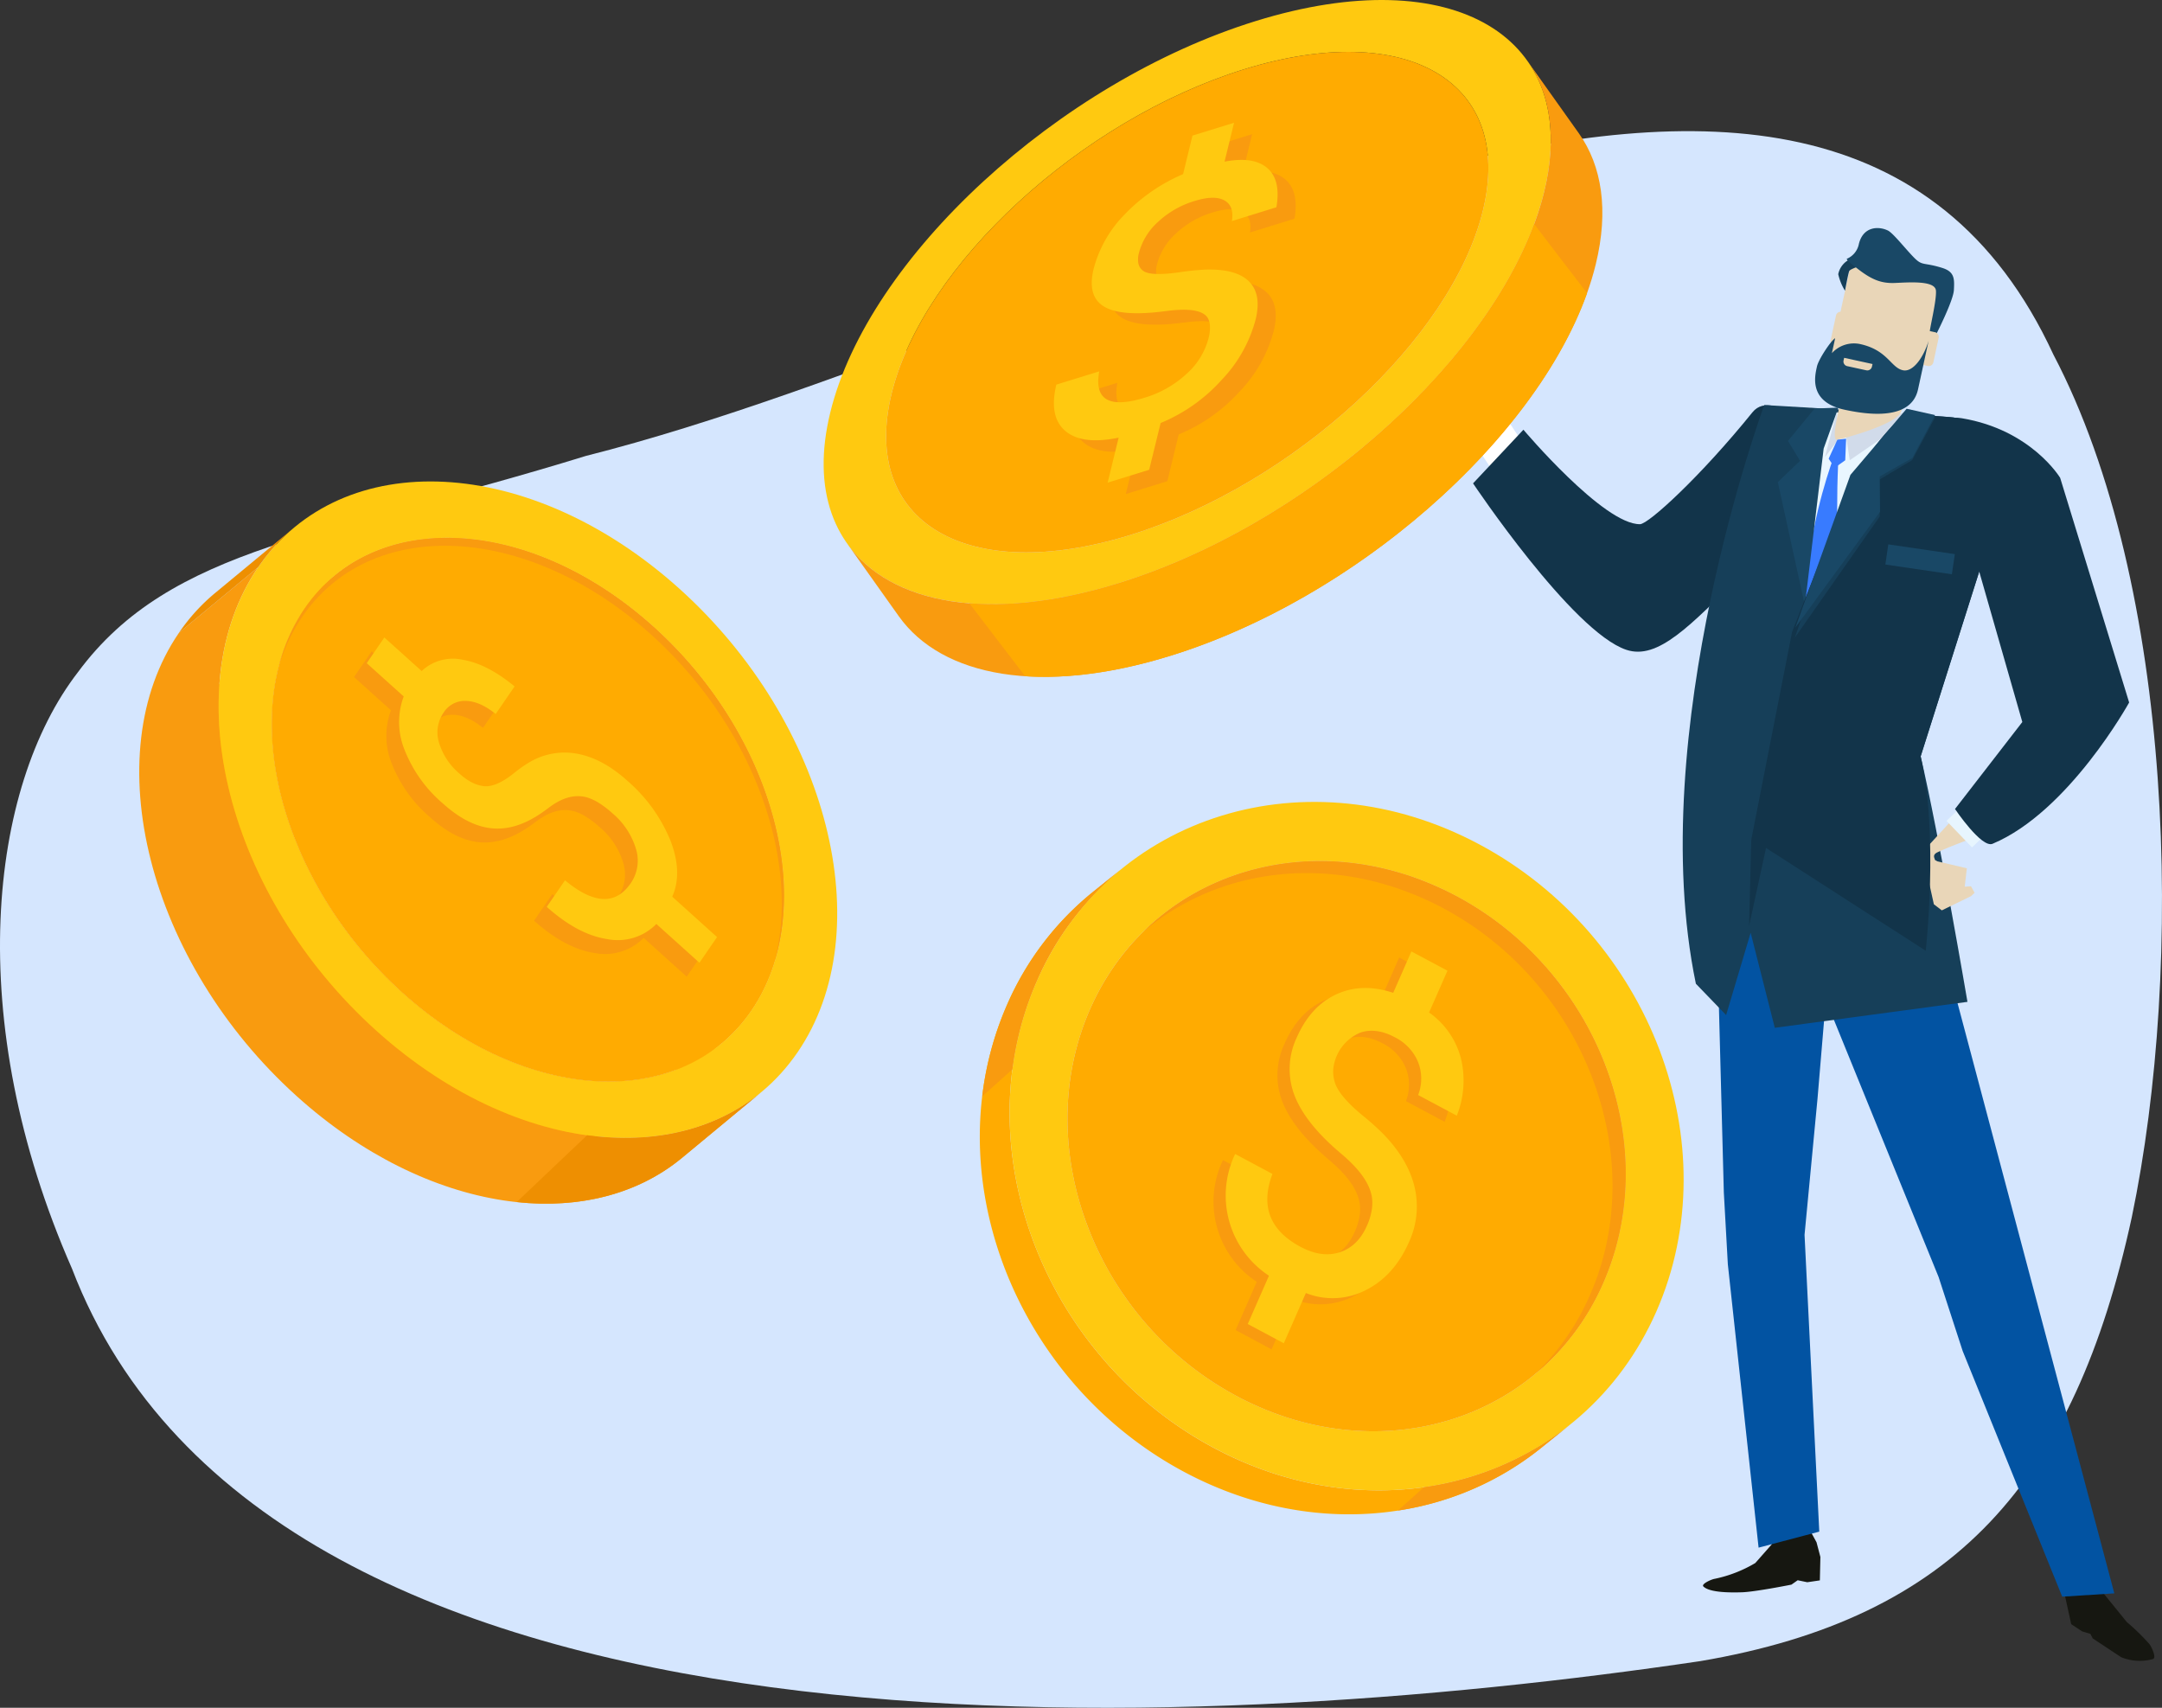 <svg xmlns="http://www.w3.org/2000/svg" width="509.516" height="402.467" viewBox="0 0 509.516 402.467">
  <rect x="0" y="0" width="509.516" height="402.467" fill="#333333" stroke="none"/>
  <g id="Group_96343" data-name="Group 96343" transform="translate(-2041.304 -79.594)">
    <path id="Path_453206" data-name="Path 453206" d="M2179.378,175.991c122.127-30.8,291.781-140.889,345.851-23.876,28.546,54.4,30.84,144.024,18.466,203.32-13.551,62.373-41.786,94.4-101.674,104.58-118.951,17.621-336.935,29.653-383.759-92.51-25.869-58.864-19.495-113.465,1.381-140.511C2081.684,197.146,2118.234,194.87,2179.378,175.991Z" transform="translate(0 11.049)" fill="#d5e6fe"/>
    <g id="Group_96329" data-name="Group 96329" transform="translate(2074.12 193.056)">
      <g id="Group_96319" data-name="Group 96319" transform="translate(27.309 13.286)">
        <path id="Path_453207" data-name="Path 453207" d="M2079.936,185.484l18.7-15.493c18.388-15.232,49.744-10.907,75.172,11.993,29.062,26.173,39.377,66.7,23.035,90.512l-18.7,15.49c16.338-23.817,6.031-64.336-23.038-90.509C2129.677,174.576,2098.318,170.249,2079.936,185.484Z" transform="translate(-2079.936 -161.034)" fill="#ffc910"/>
      </g>
      <g id="Group_96320" data-name="Group 96320" transform="translate(118.482 124.748)">
        <path id="Path_453208" data-name="Path 453208" d="M2157.224,240.379l-18.706,15.493a37.9,37.9,0,0,0,7.033-7.73l18.7-15.49A37.652,37.652,0,0,1,2157.224,240.379Z" transform="translate(-2138.518 -232.652)" fill="#ffc910"/>
      </g>
      <g id="Group_96321" data-name="Group 96321" transform="translate(20.281 22.242)">
        <path id="Path_453209" data-name="Path 453209" d="M2082.448,182.282l18.7-15.493a37.715,37.715,0,0,0-7.033,7.724l-18.693,15.495A37.319,37.319,0,0,1,2082.448,182.282Z" transform="translate(-2075.421 -166.789)" fill="#ffab01"/>
      </g>
      <g id="Group_96322" data-name="Group 96322" transform="translate(12.514 29.967)">
        <path id="Path_453210" data-name="Path 453210" d="M2195.1,274.26,2176.4,289.754c-18.4,15.23-49.744,10.908-75.176-11.992-29.063-26.173-39.38-66.7-23.024-90.515l18.693-15.495c-16.342,23.82-6.031,64.348,23.031,90.514C2145.354,285.172,2176.709,289.494,2195.1,274.26Z" transform="translate(-2070.43 -171.752)" fill="#ffab01"/>
      </g>
      <g id="Group_96323" data-name="Group 96323" transform="translate(0 20.146)">
        <path id="Path_453211" data-name="Path 453211" d="M2209.021,289.194l-18.7,15.49c-22.208,18.39-60.061,13.179-90.761-14.471-35.089-31.6-47.535-80.519-27.794-109.278l18.7-15.493c-19.733,28.761-7.288,77.68,27.8,109.278C2148.96,302.37,2186.816,307.589,2209.021,289.194Z" transform="translate(-2062.39 -165.442)" fill="#f99b0f"/>
      </g>
      <g id="Group_96324" data-name="Group 96324" transform="translate(18.704)">
        <path id="Path_453212" data-name="Path 453212" d="M2083.779,172.644c19.724-28.756,64.154-26.452,99.242,5.145s47.535,80.52,27.8,109.277-64.164,26.458-99.247-5.144S2064.046,201.4,2083.779,172.644Zm116.14,104.6c16.342-23.81,6.027-64.339-23.035-90.512s-65.864-28.083-82.206-4.269-6.031,64.348,23.034,90.517,65.869,28.079,82.208,4.264" transform="translate(-2074.408 -152.498)" fill="#ffc910"/>
      </g>
      <path id="Path_453213" data-name="Path 453213" d="M2090.206,177.715c16.342-23.814,53.143-21.9,82.206,4.264s39.377,66.706,23.035,90.517-53.144,21.912-82.21-4.268S2073.864,201.535,2090.206,177.715Z" transform="translate(-2051.231 -147.749)" fill="#ffab01"/>
      <g id="Group_96325" data-name="Group 96325" transform="translate(9.376 10.82)">
        <path id="Path_453214" data-name="Path 453214" d="M2076.892,174.939q9.359-7.744,18.71-15.489a45.094,45.094,0,0,0-8.488,9.326l-18.7,15.493A45.28,45.28,0,0,1,2076.892,174.939Z" transform="translate(-2068.414 -159.45)" fill="#ee8f01"/>
      </g>
      <g id="Group_96326" data-name="Group 96326" transform="translate(32.947 13.284)">
        <path id="Path_453215" data-name="Path 453215" d="M2089.586,177.715a42.7,42.7,0,0,0-6.027,13.394,42.487,42.487,0,0,1,5.5-11.515c16.342-23.815,53.133-21.909,82.207,4.263,24.144,21.747,35.318,53.384,29.046,77.131,7.405-23.932-3.728-56.68-28.515-79.008C2142.729,155.811,2105.928,153.9,2089.586,177.715Z" transform="translate(-2083.559 -161.033)" fill="#f99b0f"/>
      </g>
      <path id="Path_453216" data-name="Path 453216" d="M2158.524,260.447l18.7-15.49c-10.84,8.986-25.429,12.322-41.083,10.178l-16.6,15.753C2134.394,272.467,2148.165,269.026,2158.524,260.447Z" transform="translate(-2030.592 -101.059)" fill="#ee8f01"/>
      <g id="Group_96327" data-name="Group 96327" transform="translate(50.616 40.034)">
        <path id="Path_453217" data-name="Path 453217" d="M2099.069,178.221l8.785,7.917a10.768,10.768,0,0,1,9.642-2.672c3.849.633,7.949,2.728,12.26,6.294l-4.451,6.5q-3.694-2.988-7.007-3.088a5.92,5.92,0,0,0-5.289,2.8,8.11,8.11,0,0,0-1.058,7.007,15.305,15.305,0,0,0,4.885,7.38,13.667,13.667,0,0,0,2.778,1.987,7.97,7.97,0,0,0,2.791.9q2.86.395,7.1-2.959a28.658,28.658,0,0,1,4.085-2.842,16.166,16.166,0,0,1,11.235-1.757q5.8,1.165,11.5,6.3a37.4,37.4,0,0,1,10.168,14.111q2.93,7.594.411,13.215l10.567,9.517-4.157,6.057-10.146-9.139a12.775,12.775,0,0,1-11.581,3.567q-6.908-1.067-14.244-7.612l4.29-6.257q5.063,4.218,8.935,4.4c2.6.12,4.776-1.124,6.554-3.709a9.366,9.366,0,0,0,1.246-8.051,17.59,17.59,0,0,0-5.609-8.473,21.778,21.778,0,0,0-3.055-2.341,11.369,11.369,0,0,0-2.788-1.323c-2.845-.853-5.87-.048-9.118,2.4-.539.394-.935.693-1.213.882q-6.179,4.443-11.952,3.989t-11.783-5.885a31.98,31.98,0,0,1-9.038-12.651,17.264,17.264,0,0,1-.191-12.563l-8.714-7.846Z" transform="translate(-2094.912 -178.221)" fill="#f99b0f"/>
      </g>
      <g id="Group_96328" data-name="Group 96328" transform="translate(53.607 36.768)">
        <path id="Path_453218" data-name="Path 453218" d="M2100.988,176.122l8.794,7.912a10.723,10.723,0,0,1,9.631-2.668q5.78.95,12.273,6.291l-4.455,6.5c-2.465-2-4.8-3.019-7.014-3.086a5.915,5.915,0,0,0-5.287,2.794,8.16,8.16,0,0,0-1.066,7.01,15.388,15.388,0,0,0,4.892,7.38,13.541,13.541,0,0,0,2.786,1.989,8.172,8.172,0,0,0,2.781.9q2.874.39,7.106-2.962a29.469,29.469,0,0,1,4.083-2.842,16.136,16.136,0,0,1,11.238-1.756q5.8,1.163,11.5,6.3a37.234,37.234,0,0,1,10.171,14.111q2.923,7.594.414,13.215l10.563,9.517-4.149,6.054-10.151-9.139a12.756,12.756,0,0,1-11.573,3.566q-6.923-1.046-14.26-7.6l4.3-6.261q5.058,4.214,8.941,4.4c2.591.12,4.767-1.121,6.548-3.709a9.364,9.364,0,0,0,1.248-8.054,17.634,17.634,0,0,0-5.607-8.47,22.665,22.665,0,0,0-3.055-2.345,11.581,11.581,0,0,0-2.784-1.321q-4.277-1.277-9.122,2.4c-.543.4-.935.693-1.216.886q-6.18,4.445-11.948,3.983-5.766-.444-11.788-5.878a31.952,31.952,0,0,1-9.035-12.65,17.316,17.316,0,0,1-.194-12.564l-8.711-7.842Z" transform="translate(-2096.834 -176.122)" fill="#ffc910"/>
      </g>
    </g>
    <g id="Group_96331" data-name="Group 96331" transform="translate(2372.896 133.339)">
      <path id="Path_453219" data-name="Path 453219" d="M2353.615,316.858l.657,7.657,1.4,6.362,2.576,1.71,1.942.585.557,1.075,6.7,4.426a11.628,11.628,0,0,0,7.437.451c1.052-.251-.411-3.119-.786-3.55a52.329,52.329,0,0,0-5.332-5.2l-5.218-6.426-5.9-8.045Z" transform="translate(-2199.146 -1.872)" fill="#161711"/>
      <path id="Path_453220" data-name="Path 453220" d="M2324.266,311.163l1.671,3.069.909,3.461-.126,5.514-2.968.436-2.257-.467-1.466,1.032s-8.431,1.685-11.6,1.8c-5.243.179-8.129-.35-9.158-1.366-.579-.565,1.858-1.682,2.666-1.805a31.022,31.022,0,0,0,9.569-3.721l3.838-4.356.733-3.078Z" transform="translate(-2229.429 -4.509)" fill="#161711"/>
      <path id="Path_453221" data-name="Path 453221" d="M2339.827,203.958l48.33,181.949-12.282.78L2352.421,328.8l-5.68-17.456-27.88-68.484L2313.49,205.2Z" transform="translate(-2221.469 -64.151)" fill="#0253a2"/>
      <path id="Path_453222" data-name="Path 453222" d="M2325.253,374.232l-3.471-69.943,3.053-32.057,3.7-43.988-5.6-29.453-19.2,3.075-2.166,47.434,1.192,44.992.946,16.956,7.245,66.761Z" transform="translate(-2228.099 -67.025)" fill="#0253a2"/>
      <path id="Path_453223" data-name="Path 453223" d="M2291.15,165.919s-9.733-5.771-22.554-22.911c-4.337-5.788-2.4.333-1.993,7.326s12.332,18.164,25.593,24.47C2297.738,177.442,2291.15,165.919,2291.15,165.919Z" transform="translate(-2247.989 -99.341)" fill="#e9d6b8"/>
      <path id="Path_453224" data-name="Path 453224" d="M2275.724,152.333s2.611-7.319,1.568-9.238c-1.022-1.916-5.251-8.664-5.251-8.664l-1.231-1.622s-2.409.487.474,4.985.356,3.141.356,3.141l-4.061-2.988-5.251-3.261-2.157-1.76s-1.157-1.1-1.641-1.11c-1.4-.023-.9,1.136-.9,1.136l7.834,7.626-9.022-4.9s-1.251-.42-1.688.159c-.406.552-.047.78-.047.78l8.977,8.147-4.92-1.967s-1.243-.381-1.685.168c-.492.6-.64.744-.64.744l17.971,10.4Z" transform="translate(-2254.254 -104.287)" fill="#e9d6b8"/>
      <rect id="Rectangle_75892" data-name="Rectangle 75892" width="9.561" height="7.699" transform="translate(16.377 51.482) rotate(-33.43)" fill="#fff"/>
      <path id="Path_453225" data-name="Path 453225" d="M2264.188,139.74l-6.542-3.054a5.5,5.5,0,0,0-2.273-.816,1,1,0,0,0-1.01.985l9.428,5.649Z" transform="translate(-2254.363 -102.032)" fill="#e9d6b8"/>
      <path id="Path_453226" data-name="Path 453226" d="M2349.708,152.129s.9,5.9-21.622,28.308c-12.577,12.522-20.155,20.626-27.591,18.158-12.75-4.235-36.134-39.228-36.134-39.228l11.87-12.642s18.923,22.421,27.491,22.262c2-.04,14.18-11.146,26.488-26.371C2335.407,136.179,2348.372,150.453,2349.708,152.129Z" transform="translate(-2248.8 -99.2)" fill="#12344a"/>
      <path id="Path_453227" data-name="Path 453227" d="M2299.211,277.308l7.128,7.382,5.783-19.392,5.689,22.393,45.405-6.115s-6.728-39.536-11.03-57.855l14.579-46s12.4-32.423-7.842-33.965-43.6-2.826-43.6-2.826S2286.874,217.949,2299.211,277.308Z" transform="translate(-2231.138 -99.218)" fill="#163f59"/>
      <path id="Path_453228" data-name="Path 453228" d="M2318.151,142.124l-3.356,43.189,22.435-34.392.388-8.921Z" transform="translate(-2220.743 -98.62)" fill="#e9f6ff"/>
      <path id="Path_453229" data-name="Path 453229" d="M2336.963,222.243l6.888-3.354.838-.783-.85-1.54-1.479.1.5-4.339-6.931-1.63-3.5-1.88,2.659,11.993" transform="translate(-2210.928 -61.447)" fill="#e9d6b8"/>
      <path id="Path_453230" data-name="Path 453230" d="M2358.342,190.439l-25.8,28.087s.634,4.336,2.7,2.163c.252-.254-.876-1.186.645-1.91,6.118-2.913,20.34-7.134,25.783-11.841a86.018,86.018,0,0,0,12.41-13.637Z" transform="translate(-2210.87 -71.672)" fill="#e9d6b8"/>
      <rect id="Rectangle_75893" data-name="Rectangle 75893" width="9.558" height="8.671" transform="matrix(0.721, -0.693, 0.693, 0.721, 127.139, 139.706)" fill="#e7f5fe"/>
      <path id="Path_453231" data-name="Path 453231" d="M2322.817,146.56s-14.256,32.473-5.442,65.649c.691,2.608,4.07,4.157,4.07,4.157l3.916-4.286S2320.729,173.931,2322.817,146.56Z" transform="translate(-2220.908 -96.084)" fill="#387bff"/>
      <path id="Path_453232" data-name="Path 453232" d="M2320.851,147.736l.865,5.592,12.48-8.564.1-2.763Z" transform="translate(-2217.373 -98.62)" fill="#d1dbea"/>
      <path id="Path_453233" data-name="Path 453233" d="M2320.506,141.817l-2.868,10.9,2.844-3.735Z" transform="translate(-2219.161 -98.722)" fill="#d1dbea"/>
      <path id="Path_453234" data-name="Path 453234" d="M2343.145,175.572l11.168,38.974-15.864,20.5s6.25,9.288,8.844,8.2c17.973-7.519,32.195-33.3,32.195-33.3L2363.23,157s-6.789-11.318-23.163-14.04C2328.2,140.992,2342.365,172.336,2343.145,175.572Z" transform="translate(-2209.307 -98.137)" fill="#12344a"/>
      <path id="Path_453235" data-name="Path 453235" d="M2337.134,137.806a42.876,42.876,0,0,1-2.456,7.134c-1.483,2.884-13.148,6.06-14.937,6.389s.937-8.862,1.046-10.977c.092-1.617,1.1-1.052-.02-3.449Z" transform="translate(-2218.328 -101.456)" fill="#e9d6b8"/>
      <path id="Path_453236" data-name="Path 453236" d="M2324.777,141.316l-3.465,9.648-4.429,36.987-6.371-29.072,5.237-5.031-2.842-4.68,6.272-7.632Z" transform="translate(-2223.126 -99.001)" fill="#194866"/>
      <path id="Path_453237" data-name="Path 453237" d="M2306.681,242.537l-.523,20.388,4-18.4,37.632,24.22s3.106-27.487-1.2-45.806l14.579-46s12.4-32.423-7.842-33.966c-2.859-.218-5.768-.426-8.669-.633-4.1-.286-11.739,11.473-13.587,14.851-1.969,3.614-14.77,36.415-14.77,36.415Z" transform="translate(-2225.548 -98.436)" fill="#12344a"/>
      <path id="Path_453238" data-name="Path 453238" d="M2339.434,141.83l6.709,1.5-5.391,10.071-7.7,4.579.049,8.713-20.016,28.559,13.076-37.655Z" transform="translate(-2221.695 -98.716)" fill="#163f59"/>
      <path id="Path_453239" data-name="Path 453239" d="M2339.386,141.487l6.709,1.494-5.365,10.106-7.69,4.362.073,8.333-19.944,27.27,12.977-35.983Z" transform="translate(-2221.648 -98.906)" fill="#194866"/>
      <path id="Path_453240" data-name="Path 453240" d="M2320.259,146.252l2.063-.223-.208,5.076-2.484,1.76-1.423-2.133Z" transform="translate(-2218.844 -96.38)" fill="#387bff"/>
      <g id="Group_96330" data-name="Group 96330" transform="translate(96.175)">
        <path id="Path_453241" data-name="Path 453241" d="M2318.319,143.375a3.327,3.327,0,0,0,2.535,3.966l14.653,3.186a3.34,3.34,0,0,0,3.966-2.546l4.712-21.691a3.332,3.332,0,0,0-2.542-3.969l-14.655-3.176a3.325,3.325,0,0,0-3.958,2.543Z" transform="translate(-2315.001 -111.38)" fill="#e9d6b8"/>
        <path id="Path_453242" data-name="Path 453242" d="M2321.254,126.342a12.578,12.578,0,0,1-1.593-3.9,4.975,4.975,0,0,1,2.963-3.614c1.838-.591,2.8,1.461,2.8,1.461s-2.912.882-3.162,1.4S2321.254,126.342,2321.254,126.342Z" transform="translate(-2314.211 -111.57)" fill="#163f59"/>
        <path id="Path_453243" data-name="Path 453243" d="M2342.052,139.114s4.019-7.853,4.147-10.379.221-4.283-2.7-5.2c-4.381-1.374-4.645-.442-6.519-2.272s-5.062-5.937-6.331-6.554c-2.123-1.037-5.782-1.051-6.836,3.127a4.787,4.787,0,0,1-2.87,3.544c.092.411.831.948,2.092,1.964,3.634,2.923,5.985,3.861,9.277,3.723s9.484-.638,9.658,1.818-1.634,9.444-1.477,10.045S2341.417,139.413,2342.052,139.114Z" transform="translate(-2313.494 -114.127)" fill="#194866"/>
        <path id="Path_453244" data-name="Path 453244" d="M2330.64,136.1a1.112,1.112,0,0,0,.854,1.321l3.159.686a1.12,1.12,0,0,0,1.329-.845l1.25-5.785a1.116,1.116,0,0,0-.845-1.324l-3.162-.685a1.1,1.1,0,0,0-1.318.848Z" transform="translate(-2308.116 -105.605)" fill="#e9d6b8"/>
        <path id="Path_453245" data-name="Path 453245" d="M2318.524,133.466a1.1,1.1,0,0,0,.846,1.321l3.159.688a1.106,1.106,0,0,0,1.324-.851l1.258-5.78a1.115,1.115,0,0,0-.849-1.321l-3.164-.7a1.121,1.121,0,0,0-1.318.858Z" transform="translate(-2314.858 -107.075)" fill="#e9d6b8"/>
        <path id="Path_453246" data-name="Path 453246" d="M2342.9,131.436s-1.86,8.537-2.478,11.382c-.559,2.579-2.818,8.006-17.356,4.836-8.607-1.866-6.923-8.124-6.469-10.2.344-1.584,3.171-5.933,4.273-6.644.037-.023-.763,3.527-.763,3.527a7.036,7.036,0,0,1,6.625-2.156c6.6,1.435,7.257,5.628,10.185,6.193C2339.17,138.8,2341.641,135.519,2342.9,131.436Z" transform="translate(-2316.159 -104.849)" fill="#194866"/>
        <path id="Path_453247" data-name="Path 453247" d="M2325.835,136.72l-4.51-.984a1.119,1.119,0,0,1-.851-1.326l.137-.633,6.691,1.461-.144.63A1.11,1.11,0,0,1,2325.835,136.72Z" transform="translate(-2313.772 -103.196)" fill="#e9d6b8"/>
      </g>
      <rect id="Rectangle_75894" data-name="Rectangle 75894" width="4.805" height="15.853" transform="matrix(0.145, -0.989, 0.989, 0.145, 112.726, 79.295)" fill="#194866"/>
    </g>
    <g id="Group_96337" data-name="Group 96337" transform="translate(2272.218 268.578)">
      <g id="Group_96332" data-name="Group 96332" transform="translate(0 15.578)">
        <path id="Path_453248" data-name="Path 453248" d="M2328.9,342.116q-3.527,2.825-7.027,5.648c-22.279,17.917-54.822,21.182-84.031,5.59-40.311-21.523-59-70.813-41.748-110.1a70.008,70.008,0,0,1,20.227-26.576q3.506-2.827,7.021-5.645a69.936,69.936,0,0,0-20.22,26.574c-17.257,39.29,1.429,88.581,41.741,110.1C2274.079,363.3,2306.619,360.034,2328.9,342.116Z" transform="translate(-2189.674 -211.032)" fill="#ffab01"/>
      </g>
      <g id="Group_96333" data-name="Group 96333" transform="translate(7.024)">
        <path id="Path_453249" data-name="Path 453249" d="M2304.849,211.012c40.322,21.518,59.015,70.813,41.757,110.092s-63.924,53.7-104.25,32.171-59-70.81-41.741-110.1S2264.541,189.489,2304.849,211.012Zm-57.124,130.045c33.4,17.831,72.057,5.9,86.344-26.638s-1.193-73.366-34.579-91.192-72.051-5.894-86.347,26.64,1.2,73.369,34.582,91.191" transform="translate(-2194.187 -201.023)" fill="#ffc910"/>
      </g>
      <path id="Path_453250" data-name="Path 453250" d="M2294.616,218.246c-.529-.28-1.046-.553-1.575-.816l-.139-.067c-.811-.411-1.641-.8-2.465-1.173q-2.255-1.027-4.529-1.88c-.8-.3-1.6-.591-2.4-.858-.745-.251-1.491-.481-2.244-.7-.461-.139-.929-.271-1.4-.4-29.334-8.035-59.363,4.714-71.6,32.538-6.692,15.254-6.854,32.327-1.692,48,.017.039.03.078.044.114.281.864.591,1.723.909,2.579.137.37.279.742.422,1.111a74.126,74.126,0,0,0,3.1,6.9q.817,1.6,1.708,3.178a78.337,78.337,0,0,0,7.829,11.226c.406.476.817.948,1.22,1.416.973,1.1,1.973,2.176,3.02,3.225.882.9,1.794,1.77,2.734,2.627,1.092,1,2.221,1.969,3.378,2.907.325.272.661.532,1,.8a74.293,74.293,0,0,0,7.438,5.131c.356.219.714.43,1.079.643.792.458,1.586.906,2.4,1.337.526.28,1.046.554,1.572.817,1.415.716,2.851,1.37,4.28,1.98l.8.338q2.192.9,4.392,1.637c.018.008.045.017.064.023,30.456,10.18,62.509-2.453,75.238-31.433C2343.485,276.9,2328,236.072,2294.616,218.246Z" transform="translate(-2182.289 -196.042)" fill="#ffab01"/>
      <path id="Path_453251" data-name="Path 453251" d="M2288.2,218.245c-.529-.28-1.046-.553-1.575-.816l-.14-.067c-.811-.411-1.641-.8-2.465-1.173q-2.255-1.027-4.529-1.88c-.8-.3-1.6-.591-2.4-.858-.746-.251-1.491-.481-2.244-.7-.461-.139-.929-.271-1.4-.4-21.8-5.972-44-.45-58.974,14.208,14.847-12.516,35.522-16.945,55.857-11.372.475.131.933.261,1.4.4.746.223,1.494.456,2.237.707.8.265,1.608.552,2.4.854,1.531.57,3.031,1.194,4.537,1.88.832.372,1.644.763,2.462,1.172.051.023.092.045.14.07.529.263,1.049.535,1.569.812,33.391,17.826,48.872,58.654,34.586,91.189a58.381,58.381,0,0,1-12.543,18.268,58.061,58.061,0,0,0,15.658-21.1C2337.072,276.9,2321.588,236.071,2288.2,218.245Z" transform="translate(-2175.875 -196.041)" fill="#f99b0f"/>
      <g id="Group_96334" data-name="Group 96334" transform="translate(0.571 15.578)">
        <path id="Path_453252" data-name="Path 453252" d="M2197.147,258.488a75.913,75.913,0,0,1,5.774-20.881,69.939,69.939,0,0,1,20.22-26.574q-3.52,2.82-7.021,5.645a70.01,70.01,0,0,0-20.227,26.576,76.2,76.2,0,0,0-5.853,21.579Z" transform="translate(-2190.041 -211.032)" fill="#f99b0f"/>
        <path id="Path_453253" data-name="Path 453253" d="M2252.98,315.6a70.718,70.718,0,0,0,33.677-14.693q3.508-2.825,7.027-5.648a70.886,70.886,0,0,1-34.524,14.819Z" transform="translate(-2155.026 -164.174)" fill="#f99b0f"/>
      </g>
      <g id="Group_96335" data-name="Group 96335" transform="translate(55.098 36.677)">
        <path id="Path_453254" data-name="Path 453254" d="M2277.305,229.123l-4.327,9.85a19.145,19.145,0,0,1,7.458,10.631,22.236,22.236,0,0,1-.926,13.686l-9.111-4.867a10.656,10.656,0,0,0-.025-7.8,11.437,11.437,0,0,0-5.521-5.842q-4.319-2.3-8.036-1.088a10.42,10.42,0,0,0-6.416,8.616,7.936,7.936,0,0,0,.356,3.1q.936,3.205,6.574,7.85a58.292,58.292,0,0,1,4.991,4.488,26.963,26.963,0,0,1,7.254,12.445,20,20,0,0,1-1.307,12.83q-3.549,8.075-10.322,11.434a16.981,16.981,0,0,1-14.01.633l-5.2,11.834-8.485-4.535,4.989-11.375a22.631,22.631,0,0,1-7.963-28.688l8.79,4.691q-2.145,5.652-.5,9.954c1.113,2.878,3.473,5.287,7.114,7.231,3.318,1.768,6.393,2.2,9.249,1.275q4.26-1.373,6.435-6.32a15.08,15.08,0,0,0,1.066-3.422,9.935,9.935,0,0,0,.09-3.1q-.66-4.734-6.923-10.09c-.677-.574-1.188-1.026-1.527-1.315q-7.727-6.817-9.987-13.209a17.32,17.32,0,0,1,.717-13.148q3.226-7.354,9.288-10.16,6.072-2.827,13.433-.37l4.283-9.755Z" transform="translate(-2225.076 -224.589)" fill="#f99b0f"/>
      </g>
      <g id="Group_96336" data-name="Group 96336" transform="translate(57.973 35.239)">
        <path id="Path_453255" data-name="Path 453255" d="M2279.16,228.2l-4.331,9.853a19.069,19.069,0,0,1,7.456,10.627,22.265,22.265,0,0,1-.923,13.685l-9.112-4.862a10.675,10.675,0,0,0-.027-7.8,11.433,11.433,0,0,0-5.52-5.838c-2.876-1.536-5.561-1.9-8.035-1.088a10.446,10.446,0,0,0-6.42,8.614,8.14,8.14,0,0,0,.361,3.094q.946,3.208,6.572,7.853a59.142,59.142,0,0,1,4.994,4.489q5.746,5.99,7.251,12.441a19.956,19.956,0,0,1-1.307,12.827q-3.546,8.082-10.323,11.441a16.991,16.991,0,0,1-14.007.63l-5.2,11.834-8.495-4.534,5-11.377a22.622,22.622,0,0,1-7.97-28.688l8.787,4.692q-2.131,5.652-.492,9.954,1.664,4.316,7.111,7.232c3.32,1.766,6.4,2.2,9.251,1.273s4.988-3.015,6.435-6.32a14.8,14.8,0,0,0,1.058-3.426,9.868,9.868,0,0,0,.1-3.1q-.672-4.732-6.924-10.087c-.682-.579-1.187-1.027-1.539-1.321q-7.72-6.81-9.983-13.2a17.353,17.353,0,0,1,.715-13.146q3.235-7.356,9.288-10.164,6.079-2.825,13.444-.37l4.281-9.752Z" transform="translate(-2226.924 -223.665)" fill="#ffc910"/>
      </g>
    </g>
    <g id="Group_96342" data-name="Group 96342" transform="translate(2235.41 79.595)">
      <g id="Group_96338" data-name="Group 96338">
        <path id="Path_453256" data-name="Path 453256" d="M2267.907,84.538c46.456-14.367,76.871,3.643,67.919,40.242s-53.867,77.91-100.324,92.278-76.863-3.654-67.917-40.252S2221.444,98.908,2267.907,84.538Zm-29.62,121.139c38.477-11.9,75.686-46.117,83.1-76.427s-17.782-45.233-56.26-33.332-75.675,46.111-83.085,76.424,17.769,45.233,56.248,33.335" transform="translate(-2166.024 -79.595)" fill="#ffc910"/>
      </g>
      <path id="Path_453257" data-name="Path 453257" d="M2259.863,91.547c-38.478,11.9-75.676,46.111-83.085,76.424s17.769,45.233,56.248,33.335,75.686-46.117,83.1-76.427S2298.34,79.646,2259.863,91.547Z" transform="translate(-2160.762 -75.223)" fill="#ffab01"/>
      <g id="Group_96339" data-name="Group 96339" transform="translate(5.544 14.31)">
        <path id="Path_453258" data-name="Path 453258" d="M2329.863,88.789q6.09,8.556,12.163,17.107c5.436,7.653,7.091,18.142,3.98,30.878-8.95,36.6-53.867,77.91-100.329,92.277-30.283,9.368-53.749,4.968-63.933-9.363l-12.158-17.112c10.185,14.337,33.645,18.735,63.935,9.368,46.457-14.368,91.377-55.686,100.324-92.278C2336.956,106.925,2335.3,96.437,2329.863,88.789Z" transform="translate(-2169.586 -88.789)" fill="#f99b0f"/>
      </g>
      <path id="Path_453259" data-name="Path 453259" d="M2223.225,198.186c-13.182,4.074-25.071,5.544-35.134,4.72l13.147,17.174c9.85.651,21.389-.844,34.143-4.787,43.61-13.487,85.86-50.71,98.277-85.491l-12.466-16.284C2308.4,148.058,2266.487,184.8,2223.225,198.186Z" transform="translate(-2153.747 -60.722)" fill="#ffab01"/>
      <g id="Group_96340" data-name="Group 96340" transform="translate(58.537 31.619)">
        <path id="Path_453260" data-name="Path 453260" d="M2246.082,99.911l-2.241,9.164c4.557-.867,7.912-.361,10.091,1.522q3.243,2.841,2.129,9.237l-10.488,3.243c.382-2.4-.206-4.025-1.8-4.882q-2.358-1.275-7,.16a21.723,21.723,0,0,0-8.554,4.876,14.879,14.879,0,0,0-4.548,7.333,5.68,5.68,0,0,0-.135,2.513,2.84,2.84,0,0,0,1.08,1.695c1.121.9,3.979,1.023,8.551.38a57.022,57.022,0,0,1,6.16-.632q7.288-.217,10.3,2.8c2,2,2.512,4.991,1.541,8.946a32.607,32.607,0,0,1-8.071,14.329,39.655,39.655,0,0,1-14.315,10.073l-2.688,11.022-9.79,3.029,2.59-10.594q-8.57,1.788-12.533-1.559-3.969-3.327-2.149-10.938l10.109-3.124q-.924,5.024,1.757,6.58c1.782,1.049,4.766.912,8.965-.383a25.087,25.087,0,0,0,9.825-5.583,17.051,17.051,0,0,0,5.217-8.421,9.716,9.716,0,0,0,.325-2.89,4.057,4.057,0,0,0-.585-2.009c-1.181-1.682-4.327-2.187-9.425-1.544q-1.271.154-1.884.227-9.518,1.074-13.282-1.39c-2.513-1.639-3.262-4.546-2.228-8.747a28.458,28.458,0,0,1,7.291-12.8,41.58,41.58,0,0,1,13.778-9.512l2.223-9.084Z" transform="translate(-2203.636 -99.911)" fill="#f99b0f"/>
      </g>
      <g id="Group_96341" data-name="Group 96341" transform="translate(54.272 28.931)">
        <path id="Path_453261" data-name="Path 453261" d="M2243.347,98.184l-2.243,9.162q6.827-1.3,10.091,1.522,3.248,2.834,2.128,9.232l-10.484,3.25c.383-2.4-.215-4.026-1.8-4.887s-3.91-.8-7.008.159a21.8,21.8,0,0,0-8.552,4.878,14.929,14.929,0,0,0-4.544,7.34,5.71,5.71,0,0,0-.136,2.51,2.81,2.81,0,0,0,1.087,1.692q1.68,1.347,8.547.381a58.152,58.152,0,0,1,6.157-.633q7.284-.222,10.291,2.8t1.551,8.947a32.67,32.67,0,0,1-8.082,14.325,39.607,39.607,0,0,1-14.308,10.079l-2.7,11.022-9.785,3.026,2.588-10.6q-8.567,1.786-12.535-1.553c-2.638-2.218-3.365-5.871-2.146-10.94l10.116-3.128c-.618,3.349-.043,5.548,1.751,6.586q2.669,1.564,8.965-.386a25.091,25.091,0,0,0,9.829-5.587,17.025,17.025,0,0,0,5.212-8.42,9.566,9.566,0,0,0,.325-2.89,4.008,4.008,0,0,0-.584-2.008q-1.774-2.517-9.428-1.544c-.839.1-1.468.182-1.885.227q-9.508,1.074-13.282-1.39c-2.505-1.642-3.254-4.545-2.228-8.742a28.507,28.507,0,0,1,7.291-12.809,41.712,41.712,0,0,1,13.787-9.514l2.215-9.084Z" transform="translate(-2200.896 -98.184)" fill="#ffc910"/>
      </g>
    </g>
  </g>
</svg>

